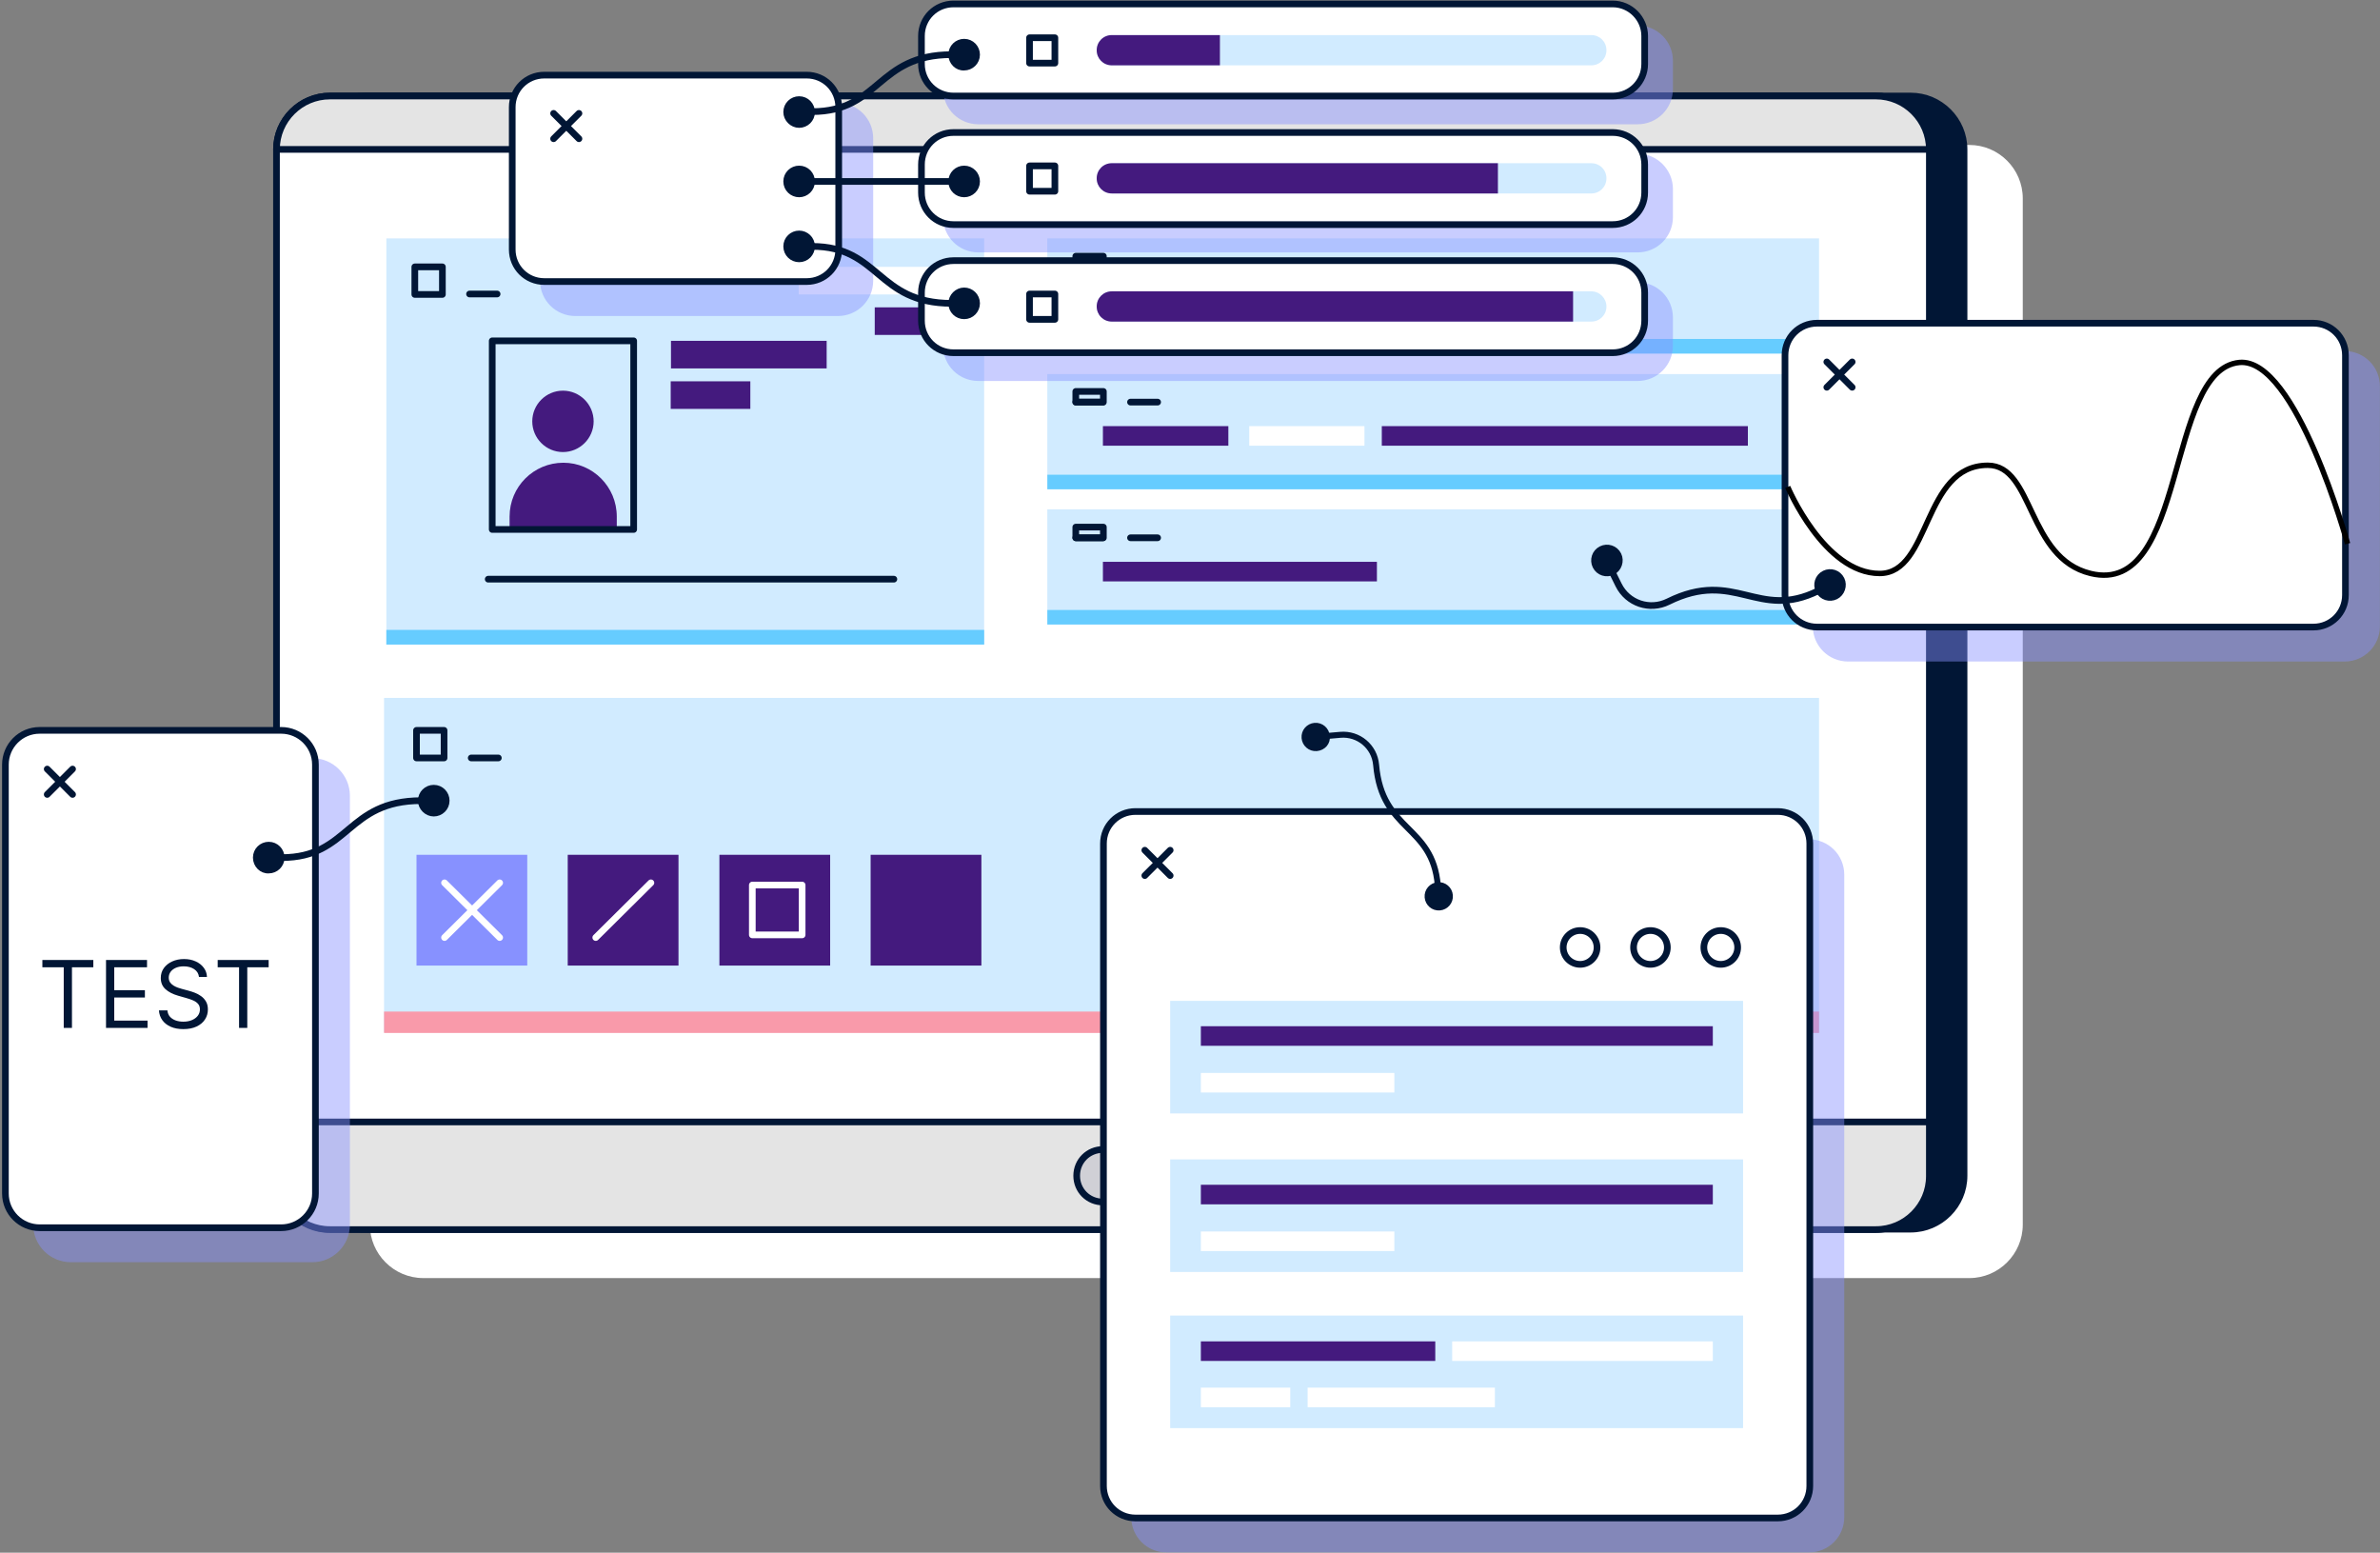 <svg width="440" height="287" viewBox="0 0 440 287" fill="none" xmlns="http://www.w3.org/2000/svg">
<rect x="0" y="0" width="440" height="287" fill="#808080" stroke="none"/>
<path d="M78.251 26.795H364.088C369.515 26.795 373.955 31.236 373.955 36.663V226.371C373.955 231.799 369.515 236.239 364.088 236.239H78.251C72.823 236.239 68.383 231.799 68.383 226.371V36.663C68.383 31.236 72.823 26.795 78.251 26.795Z" fill="white"/>
<path d="M67.397 17.75H353.234C358.662 17.75 363.102 22.191 363.102 27.618V217.326C363.102 222.753 358.662 227.194 353.234 227.194H67.397C61.97 227.194 57.529 222.753 57.529 217.326V27.618C57.529 22.191 61.97 17.75 67.397 17.75Z" fill="#011635" stroke="#011635" stroke-width="1.233" stroke-miterlimit="10" stroke-linecap="round" stroke-linejoin="round"/>
<path d="M60.983 17.75H346.82C352.248 17.75 356.688 22.191 356.688 27.618V217.326C356.688 222.753 352.248 227.194 346.82 227.194H60.983C55.556 227.194 51.115 222.753 51.115 217.326V27.618C51.115 22.191 55.556 17.75 60.983 17.75Z" fill="white" stroke="#011635" stroke-width="1.233" stroke-miterlimit="10" stroke-linecap="round" stroke-linejoin="round"/>
<path d="M60.983 227.276H346.821C352.248 227.276 356.688 222.836 356.688 217.408V207.376H51.116V217.408C51.116 222.836 55.556 227.276 60.983 227.276Z" fill="#E4E4E4" stroke="#011635" stroke-width="1.233" stroke-miterlimit="10" stroke-linecap="round" stroke-linejoin="round"/>
<path d="M208.754 217.326C208.754 214.613 206.616 212.475 203.902 212.475C201.189 212.475 199.051 214.613 199.051 217.326C199.051 220.04 201.189 222.178 203.902 222.178C206.616 222.178 208.754 219.958 208.754 217.326Z" fill="#D0D0D6" stroke="#011635" stroke-width="1.233" stroke-miterlimit="10" stroke-linecap="round" stroke-linejoin="round"/>
<path d="M346.82 17.75H60.983C55.556 17.75 51.115 22.191 51.115 27.618H356.688C356.688 22.191 352.248 17.75 346.82 17.75Z" fill="#E4E4E4" stroke="#011635" stroke-width="1.233" stroke-miterlimit="10" stroke-linecap="round" stroke-linejoin="round"/>
<path d="M181.945 44.065H71.426V119.142H181.945V44.065Z" fill="#D1EBFF"/>
<path d="M181.945 116.428H71.426V119.142H181.945V116.428Z" fill="#66CCFF"/>
<path d="M81.788 49.327H76.689V54.425H81.788V49.327Z" stroke="#011635" stroke-width="1.233" stroke-miterlimit="10" stroke-linecap="round" stroke-linejoin="round"/>
<path d="M91.903 54.343H86.805" stroke="#011635" stroke-width="1.233" stroke-miterlimit="10" stroke-linecap="round" stroke-linejoin="round"/>
<path d="M90.258 107.054H165.253" stroke="#011635" stroke-width="1.233" stroke-miterlimit="10" stroke-linecap="round" stroke-linejoin="round"/>
<path d="M176.437 49.327H147.656V54.425H176.437V49.327Z" fill="white"/>
<path d="M176.436 56.81H161.717V61.908H176.436V56.81Z" fill="#441A7E"/>
<path d="M336.293 44.064H193.621V62.648H336.293V44.064Z" fill="#D1EBFF"/>
<path d="M336.293 62.648H193.621V65.362H336.293V62.648Z" fill="#66CCFF"/>
<path d="M198.885 49.327H203.901" stroke="#011635" stroke-width="1.233" stroke-miterlimit="10" stroke-linecap="round" stroke-linejoin="round"/>
<path d="M209 49.327H214.016" stroke="#011635" stroke-width="1.233" stroke-miterlimit="10" stroke-linecap="round" stroke-linejoin="round"/>
<path d="M203.983 47.353H198.885V49.327H203.983V47.353Z" stroke="#011635" stroke-width="1.233" stroke-miterlimit="10" stroke-linecap="round" stroke-linejoin="round"/>
<path d="M254.555 53.768H203.9V57.386H254.555V53.768Z" fill="#8791FF"/>
<path d="M278.978 53.768H257.68V57.386H278.978V53.768Z" fill="white"/>
<path d="M336.293 69.144H193.621V87.729H336.293V69.144Z" fill="#D1EBFF"/>
<path d="M336.293 87.729H193.621V90.443H336.293V87.729Z" fill="#66CCFF"/>
<path d="M198.885 74.325H203.901" stroke="#011635" stroke-width="1.233" stroke-miterlimit="10" stroke-linecap="round" stroke-linejoin="round"/>
<path d="M209 74.325H214.016" stroke="#011635" stroke-width="1.233" stroke-miterlimit="10" stroke-linecap="round" stroke-linejoin="round"/>
<path d="M203.983 72.352H198.885V74.325H203.983V72.352Z" stroke="#011635" stroke-width="1.233" stroke-miterlimit="10" stroke-linecap="round" stroke-linejoin="round"/>
<path d="M227.09 78.766H203.9V82.384H227.09V78.766Z" fill="#441A7E"/>
<path d="M323.136 78.766H255.459V82.384H323.136V78.766Z" fill="#441A7E"/>
<path d="M252.253 78.766H230.955V82.384H252.253V78.766Z" fill="white"/>
<path d="M336.293 94.143H193.621V112.727H336.293V94.143Z" fill="#D1EBFF"/>
<path d="M336.293 112.728H193.621V115.441H336.293V112.728Z" fill="#66CCFF"/>
<path d="M198.885 99.406H203.901" stroke="#011635" stroke-width="1.233" stroke-miterlimit="10" stroke-linecap="round" stroke-linejoin="round"/>
<path d="M209 99.405H214.016" stroke="#011635" stroke-width="1.233" stroke-miterlimit="10" stroke-linecap="round" stroke-linejoin="round"/>
<path d="M203.983 97.432H198.885V99.406H203.983V97.432Z" stroke="#011635" stroke-width="1.233" stroke-miterlimit="10" stroke-linecap="round" stroke-linejoin="round"/>
<path d="M254.555 103.847H203.9V107.465H254.555V103.847Z" fill="#441A7E"/>
<path d="M317.71 128.845H307.842V132.463H317.71V128.845Z" fill="white"/>
<path d="M336.293 129H71V190.81H336.293V129Z" fill="#D1EBFF"/>
<path d="M336.293 186.977H71V190.93H336.293V186.977Z" fill="#F99AAA"/>
<path d="M82.098 135H77V140.098H82.098V135Z" stroke="#011635" stroke-width="1.233" stroke-miterlimit="10" stroke-linecap="round" stroke-linejoin="round"/>
<path d="M92.131 140.099H87.115" stroke="#011635" stroke-width="1.233" stroke-miterlimit="10" stroke-linecap="round" stroke-linejoin="round"/>
<path d="M97.476 158H77V178.476H97.476V158Z" fill="#8791FF"/>
<path d="M82.18 173.295L92.376 163.181" stroke="white" stroke-width="1.233" stroke-miterlimit="10" stroke-linecap="round" stroke-linejoin="round"/>
<path d="M92.376 173.295L82.18 163.181" stroke="white" stroke-width="1.233" stroke-miterlimit="10" stroke-linecap="round" stroke-linejoin="round"/>
<path d="M125.435 158H104.959V178.476H125.435V158Z" fill="#441A7E"/>
<path d="M110.139 173.295L120.335 163.181" stroke="white" stroke-width="1.233" stroke-miterlimit="10" stroke-linecap="round" stroke-linejoin="round"/>
<path d="M153.474 158H132.998V178.476H153.474V158Z" fill="#441A7E"/>
<path d="M148.294 163.592H139.084V172.802H148.294V163.592Z" stroke="white" stroke-width="1.233" stroke-miterlimit="10" stroke-linecap="round" stroke-linejoin="round"/>
<path d="M181.433 158H160.957V178.476H181.433V158Z" fill="#441A7E"/>
<g opacity="0.45">
<path d="M334.419 286.34H215.677C212.387 286.34 209.756 283.709 209.756 280.419V161.677C209.756 158.388 212.387 155.756 215.677 155.756H334.419C337.708 155.756 340.34 158.388 340.34 161.677V280.419C340.34 283.709 337.708 286.34 334.419 286.34Z" fill="#8791FF"/>
<path d="M334.419 286.34H215.677C212.387 286.34 209.756 283.709 209.756 280.419V161.677C209.756 158.388 212.387 155.756 215.677 155.756H334.419C337.708 155.756 340.34 158.388 340.34 161.677V280.419C340.34 283.709 337.708 286.34 334.419 286.34Z" stroke="#8791FF" stroke-width="1.233" stroke-miterlimit="10" stroke-linecap="round" stroke-linejoin="round"/>
</g>
<path d="M328.663 280.584H209.921C206.631 280.584 204 277.952 204 274.663V155.921C204 152.631 206.631 150 209.921 150H328.663C331.952 150 334.584 152.631 334.584 155.921V274.663C334.584 277.952 331.952 280.584 328.663 280.584Z" fill="white"/>
<path d="M328.663 280.584H209.921C206.631 280.584 204 277.952 204 274.663V155.921C204 152.631 206.631 150 209.921 150H328.663C331.952 150 334.584 152.631 334.584 155.921V274.663C334.584 277.952 331.952 280.584 328.663 280.584Z" stroke="#011635" stroke-width="1.233" stroke-miterlimit="10" stroke-linecap="round" stroke-linejoin="round"/>
<path d="M211.646 161.841L216.334 157.154" stroke="#011635" stroke-width="1.233" stroke-miterlimit="10" stroke-linecap="round" stroke-linejoin="round"/>
<path d="M211.646 157.154L216.334 161.841" stroke="#011635" stroke-width="1.233" stroke-miterlimit="10" stroke-linecap="round" stroke-linejoin="round"/>
<path d="M104.159 85.531C98.65 85.531 94.209 89.972 94.209 95.481V97.866H114.027V95.481C114.027 89.972 109.586 85.531 104.159 85.531Z" fill="#441A7E"/>
<path d="M109.75 77.884C109.75 74.759 107.201 72.21 104.076 72.21C100.952 72.21 98.402 74.759 98.402 77.884C98.402 81.009 100.952 83.558 104.076 83.558C107.201 83.558 109.75 81.009 109.75 77.884Z" fill="#441A7E"/>
<path d="M117.15 63H91V97.866H117.15V63Z" stroke="#011635" stroke-width="1.233" stroke-miterlimit="10" stroke-linecap="round" stroke-linejoin="round"/>
<path d="M124.047 68.098H152.828V63H124.047V68.098Z" fill="#441A7E"/>
<path d="M123.997 75.58H138.717V70.481H123.997V75.58Z" fill="#441A7E"/>
<path d="M321.25 175.125C321.25 173.398 319.852 172 318.125 172C316.398 172 315 173.398 315 175.125C315 176.852 316.398 178.25 318.125 178.25C319.852 178.25 321.25 176.852 321.25 175.125Z" stroke="#011635" stroke-width="1.233" stroke-miterlimit="10" stroke-linecap="round" stroke-linejoin="round"/>
<path d="M308.25 175.125C308.25 173.398 306.852 172 305.125 172C303.398 172 302 173.398 302 175.125C302 176.852 303.398 178.25 305.125 178.25C306.852 178.25 308.25 176.852 308.25 175.125Z" stroke="#011635" stroke-width="1.233" stroke-miterlimit="10" stroke-linecap="round" stroke-linejoin="round"/>
<path d="M295.25 175.125C295.25 173.398 293.852 172 292.125 172C290.398 172 289 173.398 289 175.125C289 176.852 290.398 178.25 292.125 178.25C293.852 178.25 295.25 176.852 295.25 175.125Z" stroke="#011635" stroke-width="1.233" stroke-miterlimit="10" stroke-linecap="round" stroke-linejoin="round"/>
<path d="M322.248 214.305H216.334V235.11H322.248V214.305Z" fill="#D1EBFF"/>
<path d="M316.656 218.992H222.008V222.61H316.656V218.992Z" fill="#441A7E"/>
<path d="M257.779 227.626H222.008V231.245H257.779V227.626Z" fill="white"/>
<path d="M322.248 185H216.334V205.805H322.248V185Z" fill="#D1EBFF"/>
<path d="M316.656 189.687H222.008V193.305H316.656V189.687Z" fill="#441A7E"/>
<path d="M257.779 198.321H222.008V201.939H257.779V198.321Z" fill="white"/>
<path d="M322.248 243.168H216.334V263.973H322.248V243.168Z" fill="#D1EBFF"/>
<path d="M265.344 247.938H222.008V251.556H265.344V247.938Z" fill="#441A7E"/>
<path d="M316.656 247.938H268.469V251.556H316.656V247.938Z" fill="white"/>
<path d="M276.364 256.49H241.744V260.108H276.364V256.49Z" fill="white"/>
<path d="M238.536 256.49H222.008V260.108H238.536V256.49Z" fill="white"/>
<path d="M265.809 163.619C264.833 152.388 255.487 153.792 254.409 141.386C254.115 138.009 251.163 135.529 247.786 135.823L245.363 136.034" stroke="#011635" stroke-width="1.105" stroke-miterlimit="10" stroke-linecap="round" stroke-linejoin="round"/>
<path d="M266.166 167.73C264.992 167.833 264.028 166.955 263.932 165.854C263.83 164.679 264.708 163.715 265.809 163.62C266.983 163.517 267.947 164.395 268.043 165.496C268.145 166.671 267.267 167.635 266.166 167.73Z" fill="#011635" stroke="#011635" stroke-width="1.105" stroke-miterlimit="10" stroke-linecap="round" stroke-linejoin="round"/>
<path d="M243.413 138.276C242.238 138.378 241.275 137.5 241.179 136.399C241.077 135.225 241.954 134.261 243.055 134.165C244.23 134.063 245.194 134.941 245.29 136.042C245.465 137.21 244.587 138.174 243.413 138.276Z" fill="#011635" stroke="#011635" stroke-width="1.105" stroke-miterlimit="10" stroke-linecap="round" stroke-linejoin="round"/>
<g opacity="0.45">
<path d="M433.447 121.662H341.677C338.387 121.662 335.756 119.031 335.756 115.742V71.419C335.756 68.129 338.387 65.498 341.677 65.498H433.447C436.736 65.498 439.368 68.129 439.368 71.419V115.742C439.368 119.031 436.736 121.662 433.447 121.662Z" fill="#8791FF"/>
<path d="M433.447 121.662H341.677C338.387 121.662 335.756 119.031 335.756 115.742V71.419C335.756 68.129 338.387 65.498 341.677 65.498H433.447C436.736 65.498 439.368 68.129 439.368 71.419V115.742C439.368 119.031 436.736 121.662 433.447 121.662Z" stroke="#8791FF" stroke-width="1.233" stroke-miterlimit="10" stroke-linecap="round" stroke-linejoin="round"/>
</g>
<path d="M427.691 115.906H335.921C332.631 115.906 330 113.274 330 109.985V65.662C330 62.373 332.631 59.742 335.921 59.742H427.691C430.98 59.742 433.612 62.373 433.612 65.662V109.985C433.612 113.274 430.98 115.906 427.691 115.906Z" fill="white"/>
<path d="M427.691 115.906H335.921C332.631 115.906 330 113.274 330 109.985V65.662C330 62.373 332.631 59.742 335.921 59.742H427.691C430.98 59.742 433.612 62.373 433.612 65.662V109.985C433.612 113.274 430.98 115.906 427.691 115.906Z" stroke="#011635" stroke-width="1.233" stroke-miterlimit="10" stroke-linecap="round" stroke-linejoin="round"/>
<path d="M330.5 90C330.5 90 337.24 106 347.5 106C357 106 355.406 86 367.5 86C375.999 86 374.732 103.15 386.5 106C404.403 110.337 400.305 68.304 414 67C424.5 66 434 100.5 434 100.5" stroke="black"/>
<path d="M337.73 71.583L342.418 66.896" stroke="#011635" stroke-width="1.233" stroke-miterlimit="10" stroke-linecap="round" stroke-linejoin="round"/>
<path d="M337.73 66.896L342.418 71.583" stroke="#011635" stroke-width="1.233" stroke-miterlimit="10" stroke-linecap="round" stroke-linejoin="round"/>
<path d="M336.194 109.187C324.92 114.772 320.837 105.048 308.385 111.218C304.995 112.897 300.918 111.521 299.239 108.132L298.034 105.7" stroke="#011635" stroke-width="1.233" stroke-miterlimit="10" stroke-linecap="round" stroke-linejoin="round"/>
<path d="M340.394 107.106C339.81 105.927 338.414 105.517 337.309 106.065C336.13 106.649 335.72 108.045 336.268 109.15C336.852 110.329 338.248 110.739 339.353 110.191C340.458 109.644 340.942 108.211 340.394 107.106Z" fill="#011635" stroke="#011635" stroke-width="1.233" stroke-miterlimit="10" stroke-linecap="round" stroke-linejoin="round"/>
<path d="M299.148 102.578C298.564 101.399 297.168 100.989 296.063 101.537C294.884 102.121 294.475 103.517 295.022 104.622C295.606 105.801 297.002 106.211 298.107 105.663C299.213 105.116 299.696 103.683 299.148 102.578Z" fill="#011635" stroke="#011635" stroke-width="1.233" stroke-miterlimit="10" stroke-linecap="round" stroke-linejoin="round"/>
<g opacity="0.45">
<path d="M57.739 232.691H13.088C9.634 232.691 6.756 229.895 6.756 226.359V147.088C6.756 143.634 9.552 140.756 13.088 140.756H57.739C61.193 140.756 64.071 143.552 64.071 147.088V226.359C64.071 229.895 61.193 232.691 57.739 232.691Z" fill="#8791FF"/>
<path d="M57.739 232.691H13.088C9.634 232.691 6.756 229.895 6.756 226.359V147.088C6.756 143.634 9.552 140.756 13.088 140.756H57.739C61.193 140.756 64.071 143.552 64.071 147.088V226.359C64.071 229.895 61.193 232.691 57.739 232.691Z" stroke="#8791FF" stroke-width="1.233" stroke-miterlimit="10" stroke-linecap="round" stroke-linejoin="round"/>
</g>
<path d="M51.984 226.935H7.332C3.878 226.935 1 224.139 1 220.603V141.332C1 137.878 3.796 135 7.332 135H51.984C55.437 135 58.315 137.796 58.315 141.332V220.603C58.315 224.139 55.437 226.935 51.984 226.935Z" fill="white"/>
<path d="M51.984 226.935H7.332C3.878 226.935 1 224.139 1 220.603V141.332C1 137.878 3.796 135 7.332 135H51.984C55.437 135 58.315 137.796 58.315 141.332V220.603C58.315 224.139 55.437 226.935 51.984 226.935Z" stroke="#011635" stroke-width="1.233" stroke-miterlimit="10" stroke-linecap="round" stroke-linejoin="round"/>
<path d="M8.729 146.842L13.416 142.154" stroke="#011635" stroke-width="1.233" stroke-miterlimit="10" stroke-linecap="round" stroke-linejoin="round"/>
<path d="M8.729 142.154L13.416 146.842" stroke="#011635" stroke-width="1.233" stroke-miterlimit="10" stroke-linecap="round" stroke-linejoin="round"/>
<path d="M77.887 147.992C63.99 147.992 64.648 158.518 52.067 158.518" stroke="#011635" stroke-width="1.233" stroke-miterlimit="10" stroke-linecap="round" stroke-linejoin="round"/>
<path d="M47.379 158.518C47.379 157.202 48.448 156.215 49.682 156.215C50.998 156.215 51.984 157.284 51.984 158.518C51.984 159.834 50.915 160.82 49.682 160.82C48.448 160.903 47.379 159.834 47.379 158.518Z" fill="#011635" stroke="#011635" stroke-width="1.233" stroke-miterlimit="10" stroke-linecap="round" stroke-linejoin="round"/>
<path d="M77.887 147.992C77.887 146.677 78.956 145.69 80.189 145.69C81.505 145.69 82.492 146.759 82.492 147.992C82.492 149.308 81.423 150.295 80.189 150.295C78.956 150.295 77.887 149.226 77.887 147.992Z" fill="#011635" stroke="#011635" stroke-width="1.233" stroke-miterlimit="10" stroke-linecap="round" stroke-linejoin="round"/>
<g opacity="0.45">
<path d="M154.893 57.797H106.376C103.087 57.797 100.455 55.166 100.455 51.876V25.562C100.455 22.273 103.087 19.642 106.376 19.642H154.893C158.182 19.642 160.813 22.273 160.813 25.562V51.876C160.813 55.166 158.182 57.797 154.893 57.797Z" fill="#8791FF"/>
<path d="M154.893 57.797H106.376C103.087 57.797 100.455 55.166 100.455 51.876V25.562C100.455 22.273 103.087 19.642 106.376 19.642H154.893C158.182 19.642 160.813 22.273 160.813 25.562V51.876C160.813 55.166 158.182 57.797 154.893 57.797Z" stroke="#8791FF" stroke-width="1.233" stroke-miterlimit="10" stroke-linecap="round" stroke-linejoin="round"/>
</g>
<path d="M149.137 52.041H100.62C97.331 52.041 94.699 49.409 94.699 46.12V19.806C94.699 16.517 97.331 13.885 100.62 13.885H149.137C152.426 13.885 155.057 16.517 155.057 19.806V46.12C155.057 49.409 152.426 52.041 149.137 52.041Z" fill="white"/>
<path d="M149.137 52.041H100.62C97.331 52.041 94.699 49.409 94.699 46.12V19.806C94.699 16.517 97.331 13.885 100.62 13.885H149.137C152.426 13.885 155.057 16.517 155.057 19.806V46.12C155.057 49.409 152.426 52.041 149.137 52.041Z" stroke="#011635" stroke-width="1.233" stroke-miterlimit="10" stroke-linecap="round" stroke-linejoin="round"/>
<path d="M102.346 25.644L107.033 20.957" stroke="#011635" stroke-width="1.233" stroke-miterlimit="10" stroke-linecap="round" stroke-linejoin="round"/>
<path d="M102.346 20.957L107.033 25.644" stroke="#011635" stroke-width="1.233" stroke-miterlimit="10" stroke-linecap="round" stroke-linejoin="round"/>
<path d="M7.834 178.79V177.441H17.253V178.79H13.304V190H11.783V178.79H7.834ZM19.6 190V177.441H27.18V178.79H21.121V183.034H26.788V184.383H21.121V188.651H27.278V190H19.6ZM36.789 180.581C36.716 179.959 36.417 179.477 35.894 179.134C35.371 178.79 34.729 178.618 33.968 178.618C33.412 178.618 32.926 178.708 32.509 178.888C32.096 179.068 31.773 179.315 31.54 179.63C31.311 179.945 31.197 180.303 31.197 180.703C31.197 181.039 31.276 181.327 31.436 181.568C31.599 181.805 31.808 182.003 32.061 182.163C32.315 182.318 32.581 182.447 32.858 182.549C33.136 182.647 33.392 182.727 33.625 182.788L34.901 183.132C35.228 183.218 35.592 183.336 35.992 183.487C36.397 183.639 36.783 183.845 37.151 184.107C37.523 184.364 37.83 184.696 38.071 185.1C38.312 185.505 38.433 186.002 38.433 186.59C38.433 187.269 38.255 187.882 37.899 188.43C37.548 188.978 37.033 189.413 36.354 189.736C35.679 190.059 34.86 190.221 33.895 190.221C32.995 190.221 32.217 190.076 31.558 189.785C30.904 189.495 30.389 189.09 30.013 188.571C29.641 188.052 29.43 187.449 29.381 186.762H30.951C30.992 187.236 31.152 187.629 31.43 187.94C31.712 188.246 32.067 188.475 32.497 188.626C32.93 188.774 33.396 188.847 33.895 188.847C34.475 188.847 34.997 188.753 35.459 188.565C35.921 188.373 36.286 188.107 36.556 187.768C36.826 187.424 36.961 187.024 36.961 186.566C36.961 186.149 36.844 185.81 36.611 185.548C36.378 185.286 36.072 185.074 35.692 184.91C35.311 184.747 34.901 184.604 34.459 184.481L32.914 184.039C31.933 183.757 31.156 183.355 30.583 182.831C30.011 182.308 29.725 181.623 29.725 180.777C29.725 180.074 29.915 179.461 30.295 178.937C30.68 178.41 31.195 178.001 31.84 177.711C32.49 177.416 33.216 177.269 34.017 177.269C34.827 177.269 35.547 177.414 36.176 177.705C36.806 177.991 37.304 178.383 37.672 178.882C38.044 179.381 38.241 179.947 38.261 180.581H36.789ZM40.246 178.79V177.441H49.666V178.79H45.716V190H44.196V178.79H40.246Z" fill="#011635"/>
<g opacity="0.45">
<path d="M302.745 29.016H180.878C177.588 29.016 174.957 31.647 174.957 34.936V40.117C174.957 43.406 177.588 46.038 180.878 46.038H302.745C306.034 46.038 308.666 43.406 308.666 40.117V34.936C308.666 31.729 306.034 29.016 302.745 29.016Z" fill="#8791FF"/>
<path d="M302.745 29.016H180.878C177.588 29.016 174.957 31.647 174.957 34.936V40.117C174.957 43.406 177.588 46.038 180.878 46.038H302.745C306.034 46.038 308.666 43.406 308.666 40.117V34.936C308.666 31.729 306.034 29.016 302.745 29.016Z" stroke="#8791FF" stroke-width="1.233" stroke-miterlimit="10" stroke-linecap="round" stroke-linejoin="round"/>
</g>
<path d="M298.139 24.493H176.272C172.983 24.493 170.352 27.125 170.352 30.414V35.594C170.352 38.884 172.983 41.515 176.272 41.515H298.139C301.429 41.515 304.06 38.884 304.06 35.594V30.414C304.06 27.125 301.429 24.493 298.139 24.493Z" fill="white"/>
<path d="M298.139 24.493H176.272C172.983 24.493 170.352 27.125 170.352 30.414V35.594C170.352 38.884 172.983 41.515 176.272 41.515H298.139C301.429 41.515 304.06 38.884 304.06 35.594V30.414C304.06 27.125 301.429 24.493 298.139 24.493Z" stroke="#011635" stroke-width="1.233" stroke-miterlimit="10" stroke-linecap="round" stroke-linejoin="round"/>
<path d="M294.193 30.167H205.548C203.985 30.167 202.752 31.401 202.752 32.963C202.752 34.525 203.985 35.759 205.548 35.759H294.193C295.756 35.759 296.989 34.525 296.989 32.963C296.989 31.401 295.756 30.167 294.193 30.167Z" fill="#D1EBFF"/>
<path d="M276.925 30.167H205.548C203.985 30.167 202.752 31.401 202.752 32.963C202.752 34.525 203.985 35.759 205.548 35.759H276.925V30.167Z" fill="#441A7E"/>
<path d="M195.021 30.66H190.334V35.347H195.021V30.66Z" stroke="#011635" stroke-width="1.233" stroke-miterlimit="10" stroke-linecap="round" stroke-linejoin="round"/>
<g opacity="0.45">
<path d="M302.745 5.333H180.878C177.588 5.333 174.957 7.965 174.957 11.254V16.435C174.957 19.724 177.588 22.355 180.878 22.355H302.745C306.034 22.355 308.666 19.724 308.666 16.435V11.254C308.666 7.965 306.034 5.333 302.745 5.333Z" fill="#8791FF"/>
<path d="M302.745 5.333H180.878C177.588 5.333 174.957 7.965 174.957 11.254V16.435C174.957 19.724 177.588 22.355 180.878 22.355H302.745C306.034 22.355 308.666 19.724 308.666 16.435V11.254C308.666 7.965 306.034 5.333 302.745 5.333Z" stroke="#8791FF" stroke-width="1.233" stroke-miterlimit="10" stroke-linecap="round" stroke-linejoin="round"/>
</g>
<path d="M298.139 0.729H176.272C172.983 0.729 170.352 3.36 170.352 6.649V11.83C170.352 15.119 172.983 17.75 176.272 17.75H298.139C301.429 17.75 304.06 15.119 304.06 11.83V6.649C304.06 3.442 301.429 0.729 298.139 0.729Z" fill="white"/>
<path d="M298.139 0.729H176.272C172.983 0.729 170.352 3.36 170.352 6.649V11.83C170.352 15.119 172.983 17.75 176.272 17.75H298.139C301.429 17.75 304.06 15.119 304.06 11.83V6.649C304.06 3.442 301.429 0.729 298.139 0.729Z" stroke="#011635" stroke-width="1.233" stroke-miterlimit="10" stroke-linecap="round" stroke-linejoin="round"/>
<path d="M294.193 6.484H205.548C203.985 6.484 202.752 7.718 202.752 9.28C202.752 10.843 203.985 12.076 205.548 12.076H294.193C295.756 12.076 296.989 10.843 296.989 9.28C296.989 7.718 295.756 6.484 294.193 6.484Z" fill="#D1EBFF"/>
<path d="M225.448 6.484H205.548C203.985 6.484 202.752 7.718 202.752 9.28C202.752 10.843 203.985 12.076 205.548 12.076H225.53V6.484H225.448Z" fill="#441A7E"/>
<path d="M195.021 6.978H190.334V11.665H195.021V6.978Z" stroke="#011635" stroke-width="1.233" stroke-miterlimit="10" stroke-linecap="round" stroke-linejoin="round"/>
<g opacity="0.45">
<path d="M302.745 52.781H180.878C177.588 52.781 174.957 55.413 174.957 58.702V63.883C174.957 67.172 177.588 69.803 180.878 69.803H302.745C306.034 69.803 308.666 67.172 308.666 63.883V58.702C308.666 55.413 306.034 52.781 302.745 52.781Z" fill="#8791FF"/>
<path d="M302.745 52.781H180.878C177.588 52.781 174.957 55.413 174.957 58.702V63.883C174.957 67.172 177.588 69.803 180.878 69.803H302.745C306.034 69.803 308.666 67.172 308.666 63.883V58.702C308.666 55.413 306.034 52.781 302.745 52.781Z" stroke="#8791FF" stroke-width="1.233" stroke-miterlimit="10" stroke-linecap="round" stroke-linejoin="round"/>
</g>
<path d="M298.139 48.176H176.272C172.983 48.176 170.352 50.807 170.352 54.096V59.277C170.352 62.566 172.983 65.198 176.272 65.198H298.139C301.429 65.198 304.06 62.566 304.06 59.277V54.096C304.06 50.807 301.429 48.176 298.139 48.176Z" fill="white"/>
<path d="M298.139 48.176H176.272C172.983 48.176 170.352 50.807 170.352 54.096V59.277C170.352 62.566 172.983 65.198 176.272 65.198H298.139C301.429 65.198 304.06 62.566 304.06 59.277V54.096C304.06 50.807 301.429 48.176 298.139 48.176Z" stroke="#011635" stroke-width="1.233" stroke-miterlimit="10" stroke-linecap="round" stroke-linejoin="round"/>
<path d="M294.193 53.85H205.548C203.985 53.85 202.752 55.083 202.752 56.645C202.752 58.208 203.985 59.441 205.548 59.441H294.193C295.756 59.441 296.989 58.208 296.989 56.645C296.989 55.165 295.756 53.85 294.193 53.85Z" fill="#D1EBFF"/>
<path d="M290.822 53.85H205.548C203.985 53.85 202.752 55.083 202.752 56.645C202.752 58.208 203.985 59.441 205.548 59.441H290.822V53.85Z" fill="#441A7E"/>
<path d="M195.021 54.343H190.334V59.031H195.021V54.343Z" stroke="#011635" stroke-width="1.233" stroke-miterlimit="10" stroke-linecap="round" stroke-linejoin="round"/>
<path d="M175.944 10.103C162.047 10.103 162.704 20.629 150.123 20.629" stroke="#011635" stroke-width="1.233" stroke-miterlimit="10" stroke-linecap="round" stroke-linejoin="round"/>
<path d="M145.436 20.711C145.436 19.395 146.505 18.408 147.738 18.408C149.054 18.408 150.041 19.477 150.041 20.711C150.041 22.026 148.972 23.013 147.738 23.013C146.505 23.013 145.436 21.944 145.436 20.711Z" fill="#011635" stroke="#011635" stroke-width="1.233" stroke-miterlimit="10" stroke-linecap="round" stroke-linejoin="round"/>
<path d="M175.943 10.103C175.943 8.787 177.012 7.8 178.246 7.8C179.562 7.8 180.548 8.869 180.548 10.103C180.548 11.418 179.479 12.405 178.246 12.405C177.012 12.488 175.943 11.418 175.943 10.103Z" fill="#011635" stroke="#011635" stroke-width="1.233" stroke-miterlimit="10" stroke-linecap="round" stroke-linejoin="round"/>
<path d="M145.436 33.539C145.436 32.223 146.505 31.236 147.738 31.236C149.054 31.236 150.041 32.305 150.041 33.539C150.041 34.855 148.972 35.841 147.738 35.841C146.505 35.841 145.436 34.855 145.436 33.539Z" fill="#011635" stroke="#011635" stroke-width="1.233" stroke-miterlimit="10" stroke-linecap="round" stroke-linejoin="round"/>
<path d="M175.943 33.539C175.943 32.223 177.012 31.236 178.246 31.236C179.562 31.236 180.548 32.305 180.548 33.539C180.548 34.855 179.479 35.841 178.246 35.841C177.012 35.841 175.943 34.855 175.943 33.539Z" fill="#011635" stroke="#011635" stroke-width="1.233" stroke-miterlimit="10" stroke-linecap="round" stroke-linejoin="round"/>
<path d="M175.944 33.539H150.123" stroke="#011635" stroke-width="1.233" stroke-miterlimit="10" stroke-linecap="round" stroke-linejoin="round"/>
<path d="M175.944 56.07C162.047 56.07 162.704 45.544 150.123 45.544" stroke="#011635" stroke-width="1.233" stroke-miterlimit="10" stroke-linecap="round" stroke-linejoin="round"/>
<path d="M145.436 45.544C145.436 46.86 146.505 47.847 147.738 47.847C149.054 47.847 150.041 46.778 150.041 45.544C150.041 44.228 148.972 43.242 147.738 43.242C146.505 43.242 145.436 44.228 145.436 45.544Z" fill="#011635" stroke="#011635" stroke-width="1.233" stroke-miterlimit="10" stroke-linecap="round" stroke-linejoin="round"/>
<path d="M175.943 56.07C175.943 57.386 177.012 58.373 178.246 58.373C179.562 58.373 180.548 57.303 180.548 56.07C180.548 54.754 179.479 53.768 178.246 53.768C177.012 53.768 175.943 54.837 175.943 56.07Z" fill="#011635" stroke="#011635" stroke-width="1.233" stroke-miterlimit="10" stroke-linecap="round" stroke-linejoin="round"/>
</svg>

